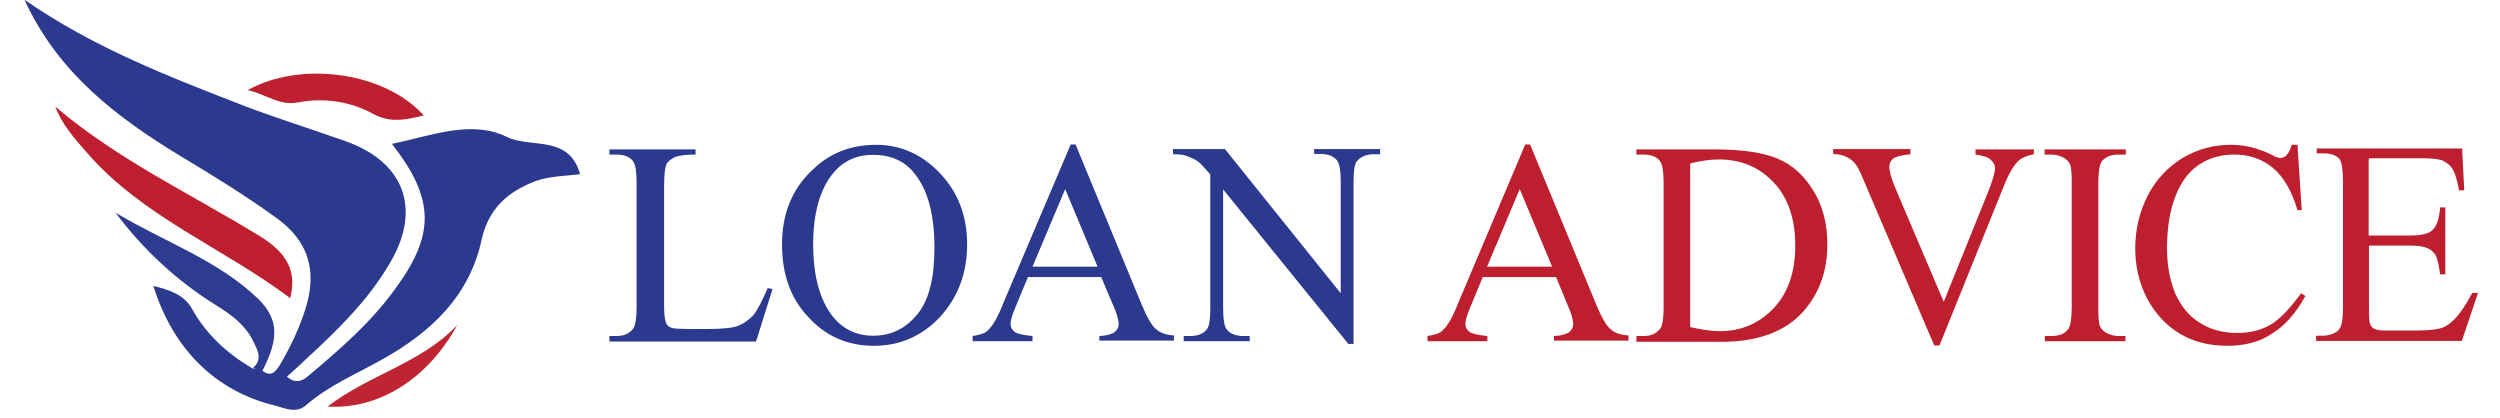 <?xml version="1.0" encoding="utf-8"?>
<!-- Generator: Adobe Illustrator 27.0.1, SVG Export Plug-In . SVG Version: 6.00 Build 0)  -->
<svg version="1.1" id="Layer_1" xmlns="http://www.w3.org/2000/svg" xmlns:xlink="http://www.w3.org/1999/xlink" x="0px" y="0px"
	 viewBox="0 0 818.4 136.7" style="enable-background:new 0 0 818.4 136.7;" xml:space="preserve">
<style type="text/css">
	.st0{fill:#2B398F;}
	.st1{fill:#BE1F2E;}
	.st2{fill:#2D3B91;}
	.st3{fill:#BE202F;}
	.st4{fill:#BF2432;}
</style>
<g>
	<g>
		<path class="st0" d="M251.3,94.3l1.6,0.3l-5.4,17.2h-48V110h2.3c2.6,0,4.4-0.9,5.6-2.6c0.6-1,1-3.3,1-6.9V60
			c0-3.9-0.4-6.4-1.3-7.4c-1.1-1.4-3-2-5.3-2h-2.3v-1.7h28.2v1.7c-3.3,0-5.6,0.3-6.9,0.9c-1.3,0.7-2.3,1.4-2.7,2.4
			c-0.4,1-0.7,3.3-0.7,7.1v39.6c0,2.6,0.3,4.3,0.7,5.3c0.4,0.7,0.9,1.1,1.7,1.4c0.7,0.3,3.1,0.4,7.1,0.4h4.6c4.7,0,8.1-0.3,10-1
			c1.9-0.7,3.7-2,5.3-3.7C248.2,101,249.7,98.1,251.3,94.3z"/>
		<path class="st0" d="M286.8,47.4c8,0,15,3.1,20.9,9.3s8.9,14,8.9,23.2c0,9.6-3,17.4-8.9,23.9c-6,6.3-13.2,9.4-21.6,9.4
			c-8.6,0-15.7-3.1-21.4-9.3c-5.9-6.1-8.7-14.2-8.7-23.9c0-10,3.3-18.2,10-24.4C271.6,50.1,278.6,47.4,286.8,47.4z M285.8,50.7
			c-5.6,0-10,2.1-13.3,6.3c-4.1,5.1-6.3,12.9-6.3,22.9c0,10.3,2.1,18.2,6.4,23.7c3.3,4.1,7.7,6.3,13.2,6.3c5.9,0,10.6-2.3,14.4-6.9
			c3.9-4.6,5.7-11.9,5.7-21.9c0-10.7-2.1-18.7-6.3-24C296.4,52.8,291.8,50.7,285.8,50.7z"/>
		<path class="st0" d="M360.5,90.7h-24l-4.1,9.9c-1,2.4-1.6,4.3-1.6,5.4c0,1,0.4,1.9,1.3,2.6c0.9,0.7,2.9,1.1,5.9,1.4v1.7h-19.6V110
			c2.6-0.4,4.3-1,5-1.9c1.6-1.4,3.3-4.4,5.1-9l22-51.8h1.6l21.6,52.3c1.7,4.1,3.3,7,4.7,8.1c1.4,1.3,3.4,2,5.9,2.1v1.7h-24.4V110
			c2.4-0.1,4.1-0.6,5-1.3s1.3-1.6,1.3-2.6c0-1.4-0.6-3.6-1.9-6.4L360.5,90.7z M359.3,87.3l-10.6-25.4L338,87.3H359.3z"/>
		<path class="st0" d="M384.1,48.8H401L438.9,96V59.7c0-3.9-0.4-6.3-1.3-7.3c-1.1-1.3-2.9-2-5.3-2h-2.1v-1.6h21.6v1.7h-2.1
			c-2.6,0-4.4,0.9-5.6,2.4c-0.7,1-1,3.3-1,6.7v53h-1.7L400.4,62v38.7c0,3.9,0.4,6.3,1.3,7.3c1.1,1.3,3,2,5.3,2h2.1v1.7h-21.6V110
			h2.1c2.7,0,4.6-0.9,5.6-2.4c0.7-1,1-3.3,1-6.7V57.1c-1.9-2.1-3.1-3.6-4.1-4.3c-1-0.7-2.3-1.3-4.1-1.9c-0.9-0.3-2.3-0.4-4-0.4v-1.7
			H384.1z"/>
		<path class="st1" d="M509.4,90.7h-24l-4.1,9.9c-1,2.4-1.6,4.3-1.6,5.4c0,1,0.4,1.9,1.3,2.6c0.9,0.7,2.9,1.1,5.9,1.4v1.7h-19.6V110
			c2.6-0.4,4.3-1,5-1.9c1.6-1.4,3.3-4.4,5.1-9l21.9-51.8h1.6l21.6,52.3c1.7,4.1,3.3,7,4.7,8.1c1.4,1.3,3.4,2,5.9,2.1v1.7h-24.4V110
			c2.4-0.1,4.1-0.6,5-1.3s1.3-1.6,1.3-2.6c0-1.4-0.6-3.6-1.9-6.4L509.4,90.7z M508.1,87.3l-10.6-25.4l-10.7,25.4H508.1z"/>
		<path class="st1" d="M535.7,111.7V110h2.3c2.6,0,4.4-0.9,5.6-2.6c0.7-1,1-3.3,1-6.9V60c0-3.9-0.4-6.4-1.3-7.4c-1.1-1.4-3-2-5.3-2
			h-2.3v-1.7h25.2c9.3,0,16.3,1,21.2,3.1c4.9,2.1,8.7,5.7,11.7,10.7c3,5,4.4,10.7,4.4,17.3c0,8.7-2.6,16-7.9,22
			c-5.9,6.6-14.9,9.9-26.9,9.9h-27.7V111.7z M553.4,107.1c3.9,0.9,7.1,1.3,9.7,1.3c7,0,12.9-2.6,17.6-7.6c4.7-5,7-11.9,7-20.4
			c0-8.7-2.3-15.6-7-20.6s-10.6-7.6-18-7.6c-2.7,0-5.9,0.4-9.4,1.3v53.6H553.4z"/>
		<path class="st1" d="M665.8,48.8v1.7c-2.1,0.4-3.9,1.1-5,2.1c-1.6,1.6-3,3.9-4.3,7l-21.6,53.5h-1.7L610,58.8
			c-1.1-2.7-2-4.4-2.6-5.1c-0.7-1-1.7-1.7-2.9-2.3c-1.1-0.6-2.6-0.9-4.4-1v-1.6h25.3v1.7c-2.9,0.3-4.7,0.7-5.6,1.4s-1.3,1.6-1.3,2.7
			c0,1.6,0.7,4,2.1,7.3l15.7,36.9L651,62.4c1.4-3.6,2.1-6.1,2.1-7.4c0-0.9-0.4-1.7-1.3-2.6s-2.4-1.4-4.4-1.7c-0.1,0-0.4-0.1-0.7-0.1
			v-1.7H665.8z"/>
		<path class="st1" d="M695.8,110v1.7h-26.4V110h2.1c2.6,0,4.4-0.7,5.6-2.3c0.7-1,1.1-3.4,1.1-7.1V60c0-3.1-0.1-5.3-0.6-6.3
			c-0.3-0.7-1-1.4-1.9-2c-1.3-0.7-2.7-1.1-4.1-1.1h-2.3v-1.7h26.6v1.7h-2.3c-2.6,0-4.4,0.7-5.6,2.3c-0.7,1-1.1,3.4-1.1,7.1v40.6
			c0,3.1,0.1,5.3,0.6,6.3c0.3,0.7,1,1.4,1.9,2c1.3,0.7,2.7,1.1,4.1,1.1H695.8z"/>
		<path class="st1" d="M752.1,47.4l1.4,21.4h-1.4c-1.9-6.4-4.6-11-8.1-13.9c-3.6-2.9-7.7-4.3-12.6-4.3c-4.1,0-7.9,1-11.2,3.1
			c-3.3,2.1-6,5.4-7.9,10.2c-1.9,4.6-2.9,10.4-2.9,17.3c0,5.7,0.9,10.6,2.7,14.9c1.9,4.1,4.4,7.4,8.1,9.6c3.6,2.3,7.7,3.3,12.3,3.3
			c4,0,7.6-0.9,10.6-2.6c3.1-1.7,6.4-5.3,10.2-10.4l1.4,0.9c-3.1,5.6-6.7,9.7-10.9,12.3c-4,2.7-8.9,4-14.6,4
			c-10.3,0-18.2-3.9-23.9-11.6c-4.1-5.7-6.3-12.6-6.3-20.3c0-6.3,1.4-12,4.1-17.3c2.7-5.3,6.6-9.3,11.4-12.3
			c4.9-2.9,10.2-4.3,15.9-4.3c4.4,0,8.9,1.1,13.3,3.3c1.3,0.7,2.1,1,2.7,1c0.9,0,1.6-0.3,2.1-0.9c0.9-0.9,1.3-2,1.7-3.4H752.1z"/>
		<path class="st1" d="M775.4,52.2v24.9H789c3.6,0,5.9-0.6,7.1-1.6c1.6-1.4,2.4-3.9,2.7-7.6h1.7v21.9h-1.7c-0.4-3-0.9-5-1.3-5.9
			c-0.6-1.1-1.4-2-2.7-2.6c-1.3-0.6-3.1-0.9-5.7-0.9h-13.6v20.7c0,2.7,0.1,4.4,0.4,5.1c0.3,0.6,0.7,1.1,1.3,1.4
			c0.6,0.3,1.7,0.6,3.4,0.6h10.6c3.6,0,6-0.3,7.6-0.7c1.6-0.4,3.1-1.4,4.6-2.9c1.9-1.9,3.9-4.9,5.9-8.7h1.9l-5.3,15.7h-47.7v-1.7
			h2.1c1.4,0,2.9-0.3,4.1-1c1-0.4,1.6-1.3,2-2.3c0.3-1,0.6-3,0.6-6.1v-41c0-4-0.4-6.4-1.1-7.4c-1.1-1.3-2.9-1.9-5.4-1.9h-2.1v-1.6
			H806l0.7,13.7H805c-0.6-3.3-1.3-5.6-2.1-6.9c-0.7-1.3-1.9-2.1-3.4-2.9c-1.3-0.4-3.4-0.7-6.4-0.7h-17.6V52.2z"/>
	</g>
	<g>
		<path class="st0" d="M85.9,121.4c2.7,1.9,4.1,0.7,5.7-1.9c3.6-6.1,6.7-12.6,8.7-19.4c3.4-11.7,0.6-21.2-9.6-28.6
			c-10.2-7.4-20.9-14-31.6-20.4C38.2,38.4,19,23.9,8-0.1c22.6,15.7,47.5,25.3,72.3,34.9c10.6,4,21.4,7.4,32.2,11.2
			c19.7,6.7,25.7,22.2,15.2,40c-7.3,12.6-17.6,22.4-28.2,32.2c-1.7,1.7-3.6,3.3-5.6,5.1c2.7,2.3,5,1.6,7.1-0.3
			c10.2-8.6,20.3-17.3,28.2-28.2c13.3-18,13.2-29.6-0.9-47.7c12.7-2.6,25.9-8,37.6-2.3c7.7,3.9,20.3-0.9,24,12.2
			c-5.1,0.7-10,0.6-14.6,2.3c-9,3.4-15.3,8.9-17.6,19c-3.9,18.4-16.4,30.3-32.3,39.2c-8.6,4.9-17.7,8.6-25.3,15.2
			c-3.1,2.7-6.7,1-9.9,0.1c-19.4-4.6-33.5-18.3-40-39.2c5.3,1.3,10.2,2.9,12.7,7.6c4.7,8.4,11.6,14.6,19.7,19.4
			C83.9,120.7,85.1,120.3,85.9,121.4z"/>
		<path class="st1" d="M18.1,34.9c20.2,17.2,44,28.4,66.3,42c7.6,4.6,13.3,10.2,10.6,20.7C72.9,81,46.6,71,28.3,49.8
			C24.3,45.2,20.3,40.8,18.1,34.9z"/>
		<path class="st2" d="M85.9,121.4c-1-0.3-2-0.6-3-1c3.4-3.1,1.1-6.3-0.3-9.3c-2.6-4.9-6.9-8.1-11.6-11c-12.9-8-24-18.2-33.2-30.5
			C53.5,79.1,71.2,85,84.6,97.9C91.3,104.6,91.3,110.9,85.9,121.4z"/>
		<path class="st3" d="M138.7,37.8c-5.9,1.4-10.9,2.6-16.7-0.6c-7.4-4-15.9-5.3-24.3-3.7c-6.1,1.3-10.7-2.7-16.6-4
			C98.6,19.7,126.2,23.7,138.7,37.8z"/>
		<path class="st4" d="M149.7,106.4c-9.7,17.7-25.7,27.7-42.5,26.7C120.9,122.6,137.9,118.9,149.7,106.4z"/>
	</g>
</g>
</svg>
